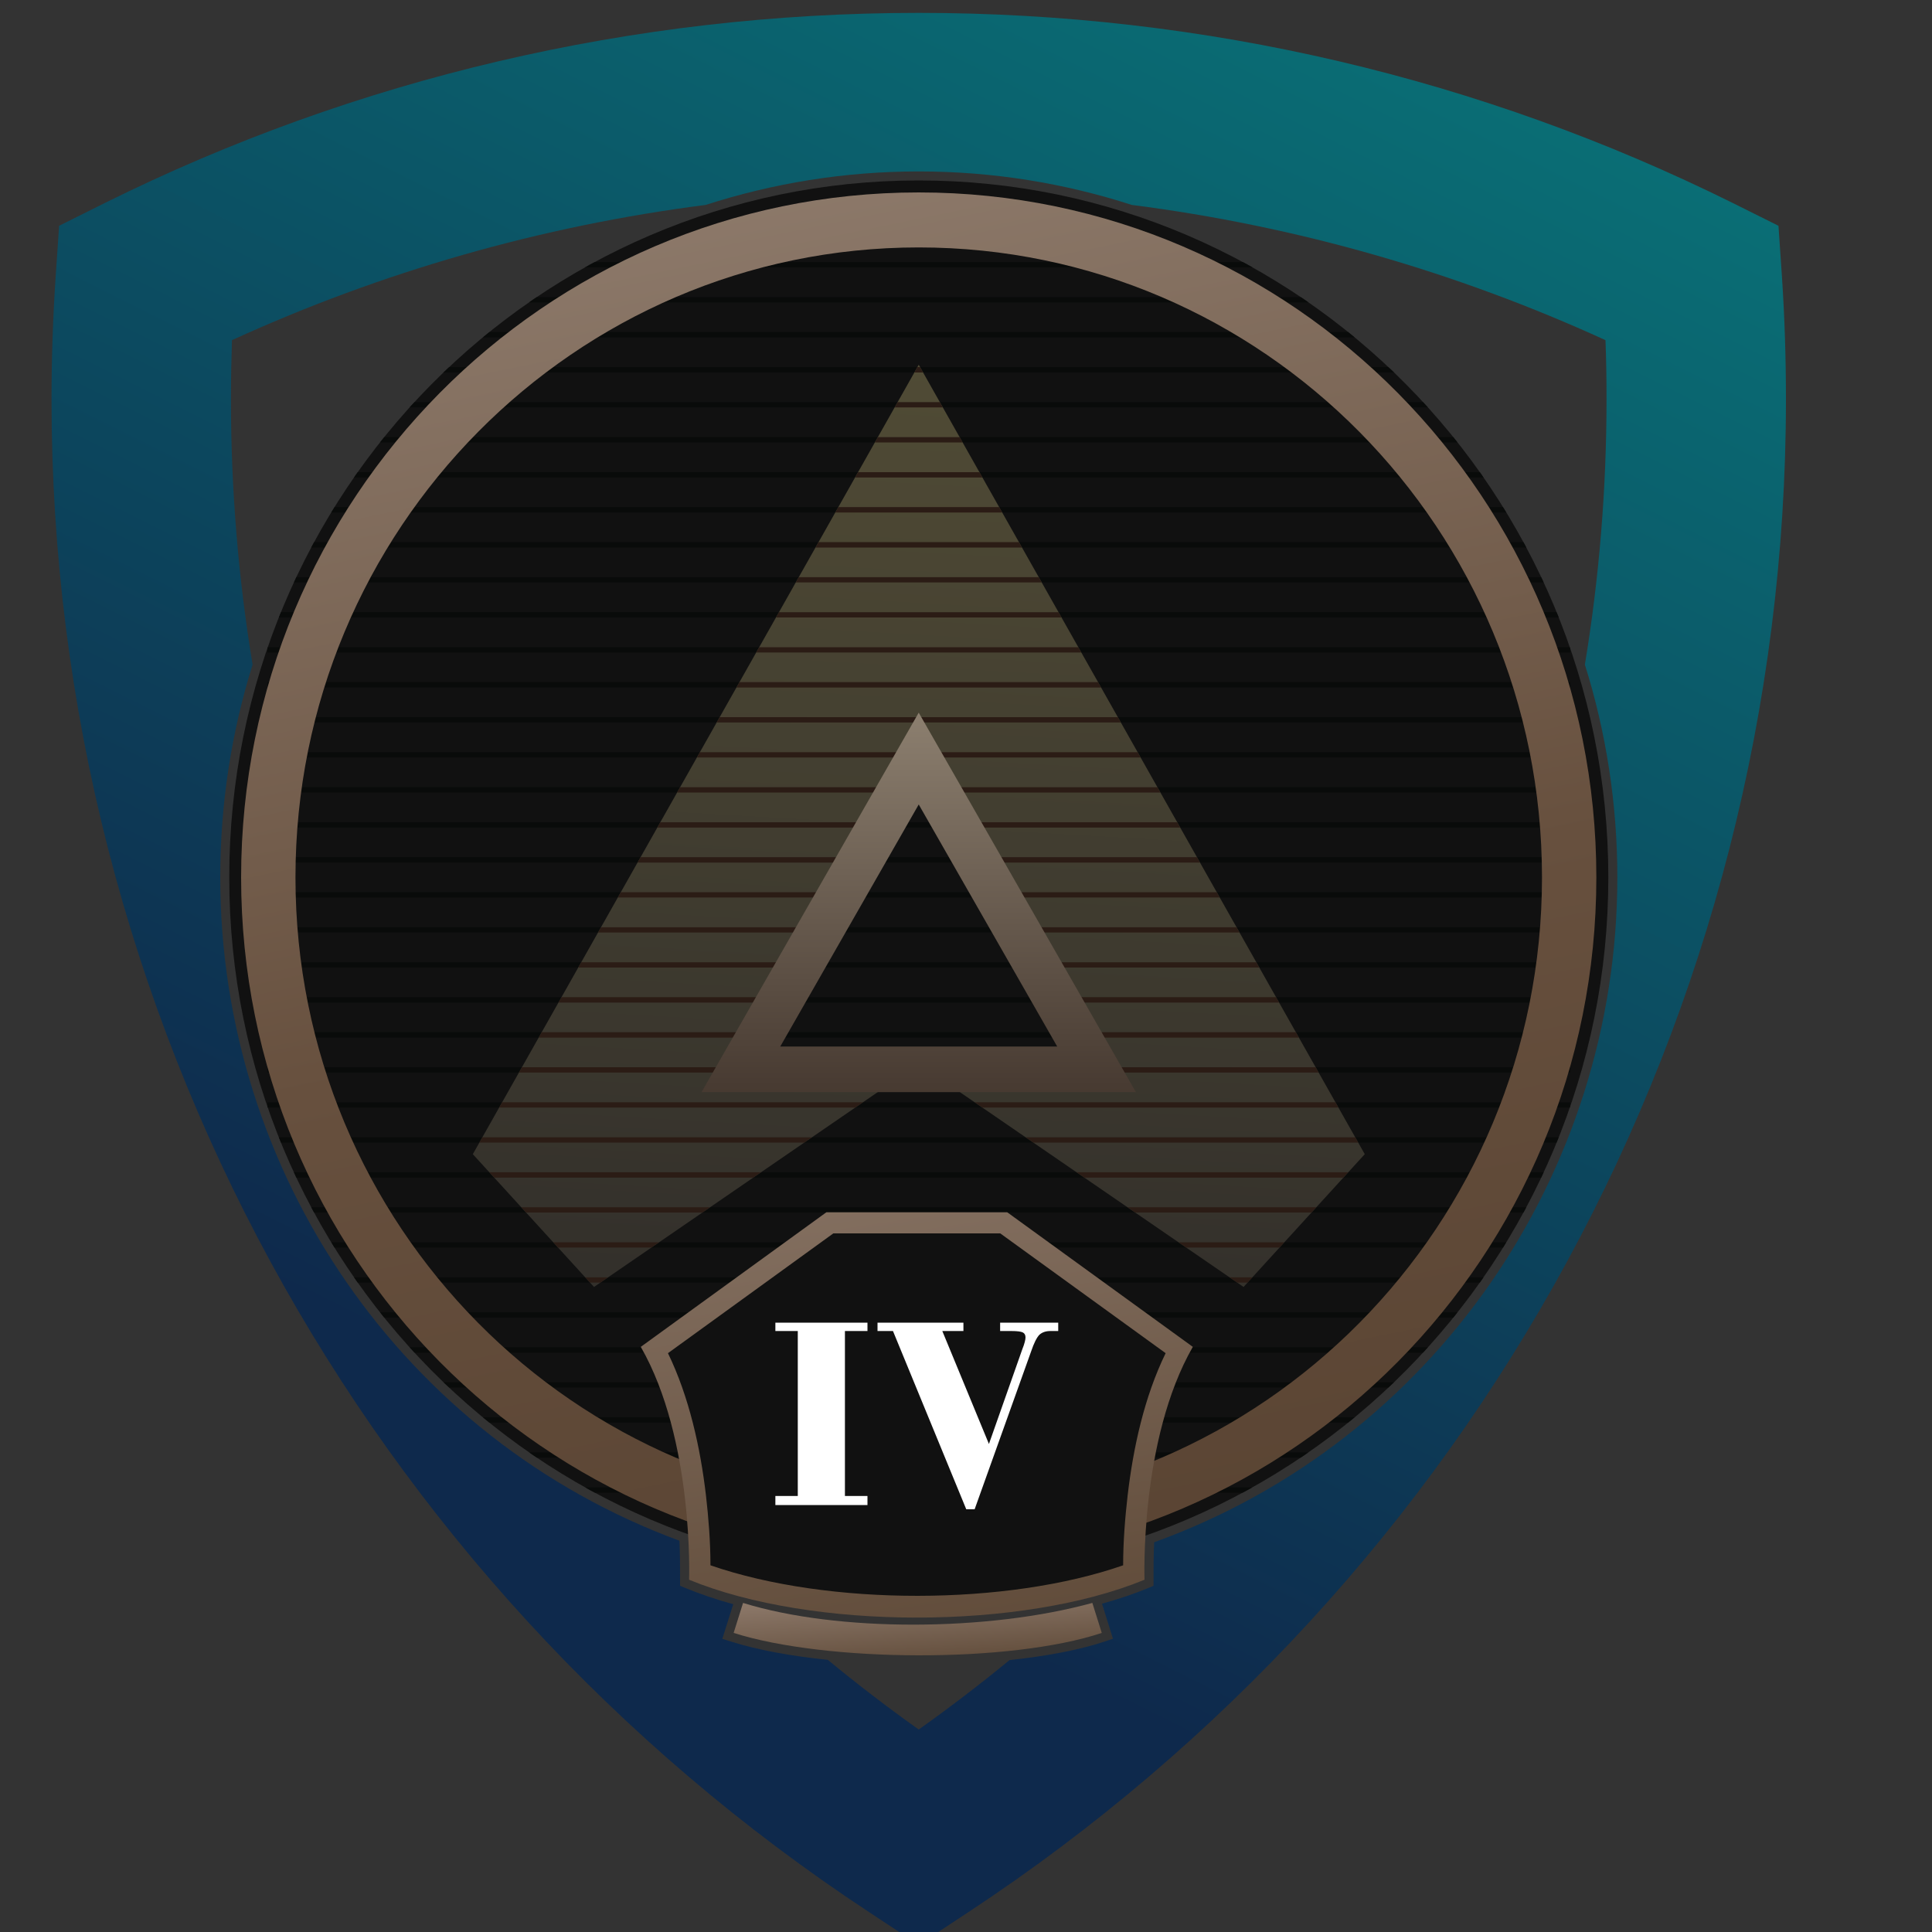 <?xml version="1.0" encoding="UTF-8"?>
<!DOCTYPE svg PUBLIC "-//W3C//DTD SVG 1.1//EN" "http://www.w3.org/Graphics/SVG/1.1/DTD/svg11.dtd">
<!-- Creator: CorelDRAW -->
<svg xmlns="http://www.w3.org/2000/svg" xml:space="preserve" width="150px" height="150px" version="1.1" style="shape-rendering:geometricPrecision; text-rendering:geometricPrecision; image-rendering:optimizeQuality; fill-rule:evenodd; clip-rule:evenodd"
viewBox="0 0 150 150"
 xmlns:xlink="http://www.w3.org/1999/xlink"
 xmlns:xodm="http://www.corel.com/coreldraw/odm/2003">
 <rect x="0" y="0" width="150" height="150" fill="#333333" stroke="none"/>
 <defs>
  <style type="text/css">
   <![CDATA[
    .fil3 {fill:none}
    .fil2 {fill:#090B0A}
    .fil1 {fill:#111111}
    .fil5 {fill:#111111}
    .fil9 {fill:#2B1C15}
    .fil11 {fill:white;fill-rule:nonzero}
    .fil10 {fill:url(#id2)}
    .fil8 {fill:url(#id3)}
    .fil6 {fill:url(#id4)}
    .fil4 {fill:url(#id5)}
    .fil7 {fill:url(#id6)}
    .fil0 {fill:url(#id7)}
   ]]>
  </style>
   <clipPath id="id0">
    <path d="M71.33 14.01c29.57,0 53.54,24.23 53.54,54.11 0,29.88 -23.97,54.1 -53.54,54.1 -29.57,0 -53.53,-24.22 -53.53,-54.1 0,-29.88 23.96,-54.11 53.53,-54.11z"/>
   </clipPath>
    <clipPath id="id1">
     <path d="M71.33 28.32l-34.62 61.29 9.41 10.31 22.19 -15.24 -13.61 -0.08 16.63 -29.08 16.63 29.08 -13.6 0.08 22.19 15.24 9.41 -10.31 -34.63 -61.29z"/>
    </clipPath>
  <linearGradient id="id2" gradientUnits="userSpaceOnUse" x1="71.33" y1="84.79" x2="71.33" y2="55.33">
   <stop offset="0" style="stop-opacity:1; stop-color:#473A31"/>
   <stop offset="1" style="stop-opacity:1; stop-color:#8C7F6F"/>
  </linearGradient>
  <linearGradient id="id3" gradientUnits="userSpaceOnUse" x1="69.28" y1="99.86" x2="73.39" y2="28.38">
   <stop offset="0" style="stop-opacity:1; stop-color:#33302B"/>
   <stop offset="1" style="stop-opacity:1; stop-color:#504B35"/>
  </linearGradient>
  <linearGradient id="id4" gradientUnits="userSpaceOnUse" x1="77.21" y1="132.32" x2="70.3" y2="86.14">
   <stop offset="0" style="stop-opacity:1; stop-color:#5B4634"/>
   <stop offset="1" style="stop-opacity:1; stop-color:#897566"/>
  </linearGradient>
  <linearGradient id="id5" gradientUnits="userSpaceOnUse" x1="93.41" y1="142.51" x2="61.88" y2="-10.53">
   <stop offset="0" style="stop-opacity:1; stop-color:#543F2E"/>
   <stop offset="0.451" style="stop-opacity:1; stop-color:#67503E"/>
   <stop offset="1" style="stop-opacity:1; stop-color:#9B897B"/>
  </linearGradient>
  <linearGradient id="id6" gradientUnits="userSpaceOnUse" x1="80.7" y1="129.44" x2="80.31" y2="123.37">
   <stop offset="0" style="stop-opacity:1; stop-color:#5B4634"/>
   <stop offset="1" style="stop-opacity:1; stop-color:#8A7667"/>
  </linearGradient>
  <linearGradient id="id7" gradientUnits="userSpaceOnUse" x1="169.52" y1="12.26" x2="104.73" y2="141.61">
   <stop offset="0" style="stop-opacity:1; stop-color:#09787B"/>
   <stop offset="1" style="stop-opacity:1; stop-color:#0E294C"/>
  </linearGradient>
 </defs>
 <g id="Слой_x0020_1">
  <path class="fil0" d="M138.08 17.53l-3.57 -1.78c-19.46,-9.65 -40.96,-14.75 -63.18,-14.75 -22.22,0 -43.72,5.1 -63.17,14.75l-3.57 1.78 -0.27 3.96c-0.21,3.16 -0.32,6.33 -0.32,9.52 0,47.8 24.15,91.54 63.48,117.45l3.85 2.54 3.85 -2.54c39.33,-25.91 63.48,-69.65 63.48,-117.45 0,-3.19 -0.1,-6.36 -0.31,-9.52l-0.27 -3.96zm-120.07 8.88c11.62,-5.31 23.99,-8.86 36.78,-10.5 5.21,-1.68 10.76,-2.6 16.54,-2.6 5.78,0 11.34,0.92 16.54,2.6 12.8,1.64 25.17,5.19 36.78,10.5 0.06,1.53 0.08,3.06 0.08,4.6 0,6.98 -0.57,13.86 -1.68,20.59 1.64,5.23 2.52,10.78 2.52,16.52 0,23.05 -14.32,43.8 -35.96,51.62 -0.05,0.98 -0.05,1.92 -0.05,2.91l0 0.47 -0.43 0.18c-1.11,0.46 -2.31,0.86 -3.57,1.21l0.85 2.72 -0.65 0.22c-2.02,0.67 -4.58,1.14 -7.38,1.44 -2.28,1.87 -4.63,3.67 -7.05,5.39 -2.42,-1.72 -4.78,-3.53 -7.06,-5.41 -2.85,-0.29 -5.47,-0.77 -7.52,-1.42l-0.67 -0.21 0.85 -2.69c-1.31,-0.36 -2.55,-0.78 -3.7,-1.25l-0.43 -0.18 0 -0.47c0,-1.02 0,-2.01 -0.05,-3.03 -21.48,-7.91 -35.65,-28.57 -35.65,-51.5 0,-5.74 0.88,-11.3 2.51,-16.52 -1.11,-6.73 -1.68,-13.61 -1.68,-20.59 0,-1.54 0.03,-3.07 0.08,-4.6z"/>
  <path class="fil1" d="M71.33 14.01c29.57,0 53.54,24.23 53.54,54.11 0,29.88 -23.97,54.1 -53.54,54.1 -29.57,0 -53.53,-24.22 -53.53,-54.1 0,-29.88 23.96,-54.11 53.53,-54.11z"/>
  <g style="clip-path:url(#id0)">
   <g id="_3148577374016">
    <path id="_1" class="fil2" d="M20.76 20.35l101.15 0 0 0.41 -101.15 0 0 -0.41zm0 95.13l101.15 0 0 0.41 -101.15 0 0 -0.41zm0 -2.72l101.15 0 0 0.41 -101.15 0 0 -0.41zm0 -2.72l101.15 0 0 0.41 -101.15 0 0 -0.41zm0 -2.72l101.15 0 0 0.41 -101.15 0 0 -0.41zm0 -2.72l101.15 0 0 0.42 -101.15 0 0 -0.42zm0 -2.71l101.15 0 0 0.41 -101.15 0 0 -0.41zm0 -2.72l101.15 0 0 0.41 -101.15 0 0 -0.41zm0 -2.72l101.15 0 0 0.41 -101.15 0 0 -0.41zm0 -2.72l101.15 0 0 0.41 -101.15 0 0 -0.41zm0 -2.72l101.15 0 0 0.42 -101.15 0 0 -0.42zm0 -2.71l101.15 0 0 0.41 -101.15 0 0 -0.41zm0 -2.72l101.15 0 0 0.41 -101.15 0 0 -0.41zm0 -2.72l101.15 0 0 0.41 -101.15 0 0 -0.41zm0 -2.72l101.15 0 0 0.42 -101.15 0 0 -0.42zm0 -2.72l101.15 0 0 0.42 -101.15 0 0 -0.42zm0 -2.71l101.15 0 0 0.41 -101.15 0 0 -0.41zm0 -2.72l101.15 0 0 0.41 -101.15 0 0 -0.41zm0 -2.72l101.15 0 0 0.41 -101.15 0 0 -0.41zm0 -2.72l101.15 0 0 0.42 -101.15 0 0 -0.42zm0 -2.71l101.15 0 0 0.41 -101.15 0 0 -0.41zm0 -2.72l101.15 0 0 0.41 -101.15 0 0 -0.41zm0 -2.72l101.15 0 0 0.41 -101.15 0 0 -0.41zm0 -2.72l101.15 0 0 0.41 -101.15 0 0 -0.41zm0 -2.72l101.15 0 0 0.42 -101.15 0 0 -0.42zm0 -2.71l101.15 0 0 0.41 -101.15 0 0 -0.41zm0 -2.72l101.15 0 0 0.41 -101.15 0 0 -0.41zm0 -2.72l101.15 0 0 0.41 -101.15 0 0 -0.41zm0 -2.72l101.15 0 0 0.42 -101.15 0 0 -0.42zm0 -2.72l101.15 0 0 0.42 -101.15 0 0 -0.42zm0 -2.71l101.15 0 0 0.41 -101.15 0 0 -0.41zm0 -2.72l101.15 0 0 0.41 -101.15 0 0 -0.41zm0 -2.72l101.15 0 0 0.41 -101.15 0 0 -0.41zm0 -2.72l101.15 0 0 0.42 -101.15 0 0 -0.42zm0 -2.72l101.15 0 0 0.42 -101.15 0 0 -0.42zm0 -2.71l101.15 0 0 0.41 -101.15 0 0 -0.41z"/>
   </g>
  </g>
  <path class="fil3" d="M71.33 14.01c29.57,0 53.54,24.23 53.54,54.11 0,29.88 -23.97,54.1 -53.54,54.1 -29.57,0 -53.53,-24.22 -53.53,-54.1 0,-29.88 23.96,-54.11 53.53,-54.11z"/>
  <path class="fil4" d="M71.33 14.94c29.06,0 52.61,23.81 52.61,53.18 0,29.37 -23.55,53.18 -52.61,53.18 -29.05,0 -52.61,-23.81 -52.61,-53.18 0,-29.37 23.56,-53.18 52.61,-53.18zm0 4.27c26.73,0 48.39,21.9 48.39,48.91 0,27.01 -21.66,48.91 -48.39,48.91 -26.72,0 -48.39,-21.9 -48.39,-48.91 0,-27.01 21.67,-48.91 48.39,-48.91z"/>
  <path class="fil5" d="M50.27 104.7l14.07 -10.19 6.84 0 6.84 0 14.07 10.19c-4.04,7.04 -3.66,17.64 -3.66,17.64 -5.98,2.46 -17.25,3.02 -17.25,3.02 0,0 -11.27,-0.56 -17.25,-3.02 0,0 0.38,-10.6 -3.66,-17.64z"/>
  <path class="fil6" d="M49.75 104.57l14.41 -10.45 7.02 0 7.02 0 14.41 10.45c-4.14,7.21 -3.75,18.08 -3.75,18.08 -9.51,3.92 -25.85,3.92 -35.36,0 0,0 0.39,-10.87 -3.75,-18.08zm2.11 0.49c1.65,3.4 2.52,7.36 2.95,11.04 0.2,1.73 0.35,3.62 0.35,5.43 9.2,3.18 23.03,3.14 32.04,0 0,-1.81 0.15,-3.7 0.35,-5.43 0.43,-3.68 1.29,-7.64 2.95,-11.04l-12.84 -9.3 -12.96 0 -12.84 9.3z"/>
  <path class="fil7" d="M85.54 126.78l-0.73 -2.33c-8.11,2.23 -19.8,2.27 -27.12,0l-0.73 2.33c7.14,2.27 21.45,2.37 28.58,0z"/>
  <g id="_3148577365088">
   <polygon class="fil8" points="71.33,28.32 36.71,89.61 46.12,99.92 68.31,84.68 54.7,84.6 71.33,55.52 87.96,84.6 74.36,84.68 96.55,99.92 105.96,89.61 "/>
   <g style="clip-path:url(#id1)">
    <g>
     <path id="_1_0" class="fil9" d="M20.88 20.35l101.15 0 0 0.41 -101.15 0 0 -0.41zm0 95.13l101.15 0 0 0.41 -101.15 0 0 -0.41zm0 -2.72l101.15 0 0 0.41 -101.15 0 0 -0.41zm0 -2.72l101.15 0 0 0.41 -101.15 0 0 -0.41zm0 -2.72l101.15 0 0 0.41 -101.15 0 0 -0.41zm0 -2.72l101.15 0 0 0.42 -101.15 0 0 -0.42zm0 -2.71l101.15 0 0 0.41 -101.15 0 0 -0.41zm0 -2.72l101.15 0 0 0.41 -101.15 0 0 -0.41zm0 -2.72l101.15 0 0 0.41 -101.15 0 0 -0.41zm0 -2.72l101.15 0 0 0.41 -101.15 0 0 -0.41zm0 -2.72l101.15 0 0 0.42 -101.15 0 0 -0.42zm0 -2.71l101.15 0 0 0.41 -101.15 0 0 -0.41zm0 -2.72l101.15 0 0 0.41 -101.15 0 0 -0.41zm0 -2.72l101.15 0 0 0.41 -101.15 0 0 -0.41zm0 -2.72l101.15 0 0 0.42 -101.15 0 0 -0.42zm0 -2.72l101.15 0 0 0.42 -101.15 0 0 -0.42zm0 -2.71l101.15 0 0 0.41 -101.15 0 0 -0.41zm0 -2.72l101.15 0 0 0.41 -101.15 0 0 -0.41zm0 -2.72l101.15 0 0 0.41 -101.15 0 0 -0.41zm0 -2.72l101.15 0 0 0.42 -101.15 0 0 -0.42zm0 -2.71l101.15 0 0 0.41 -101.15 0 0 -0.41zm0 -2.72l101.15 0 0 0.41 -101.15 0 0 -0.41zm0 -2.72l101.15 0 0 0.41 -101.15 0 0 -0.41zm0 -2.72l101.15 0 0 0.41 -101.15 0 0 -0.41zm0 -2.72l101.15 0 0 0.42 -101.15 0 0 -0.42zm0 -2.71l101.15 0 0 0.41 -101.15 0 0 -0.41zm0 -2.72l101.15 0 0 0.41 -101.15 0 0 -0.41zm0 -2.72l101.15 0 0 0.41 -101.15 0 0 -0.41zm0 -2.72l101.15 0 0 0.42 -101.15 0 0 -0.42zm0 -2.72l101.15 0 0 0.42 -101.15 0 0 -0.42zm0 -2.71l101.15 0 0 0.41 -101.15 0 0 -0.41zm0 -2.72l101.15 0 0 0.41 -101.15 0 0 -0.41zm0 -2.72l101.15 0 0 0.41 -101.15 0 0 -0.41zm0 -2.72l101.15 0 0 0.42 -101.15 0 0 -0.42zm0 -2.72l101.15 0 0 0.42 -101.15 0 0 -0.42zm0 -2.71l101.15 0 0 0.41 -101.15 0 0 -0.41z"/>
    </g>
   </g>
   <polygon class="fil3" points="71.33,28.32 36.71,89.61 46.12,99.92 68.31,84.68 54.7,84.6 71.33,55.52 87.96,84.6 74.36,84.68 96.55,99.92 105.96,89.61 "/>
   <path class="fil10" d="M71.33 55.33l8.43 14.73 8.43 14.73 -16.86 0 -16.86 0 8.43 -14.73 8.43 -14.73zm0 7.13l-10.75 18.79 21.5 0 -10.75 -18.79z"/>
  </g>
  <path class="fil11" d="M60.2 116.85l0 -0.7 1.74 0 0 -12.81 -1.74 0 0 -0.65 7.15 0 0 0.65 -1.75 0 0 12.81 1.75 0 0 0.7 -7.15 0zm14.82 0.33l-5.69 -13.84 -1.2 0 0 -0.65 6.67 0 0 0.65 -1.64 0 3.62 8.77 2.59 -7.35c0.09,-0.22 0.15,-0.41 0.19,-0.56 0.04,-0.15 0.06,-0.27 0.06,-0.36 0,-0.19 -0.07,-0.32 -0.21,-0.39 -0.14,-0.07 -0.43,-0.11 -0.89,-0.11l-0.87 0 0 -0.65 4.51 0 0 0.65 -0.6 0c-0.37,0 -0.65,0.1 -0.86,0.29 -0.2,0.2 -0.42,0.63 -0.64,1.28l-4.39 12.27 -0.65 0z"/>
 </g>
</svg>
